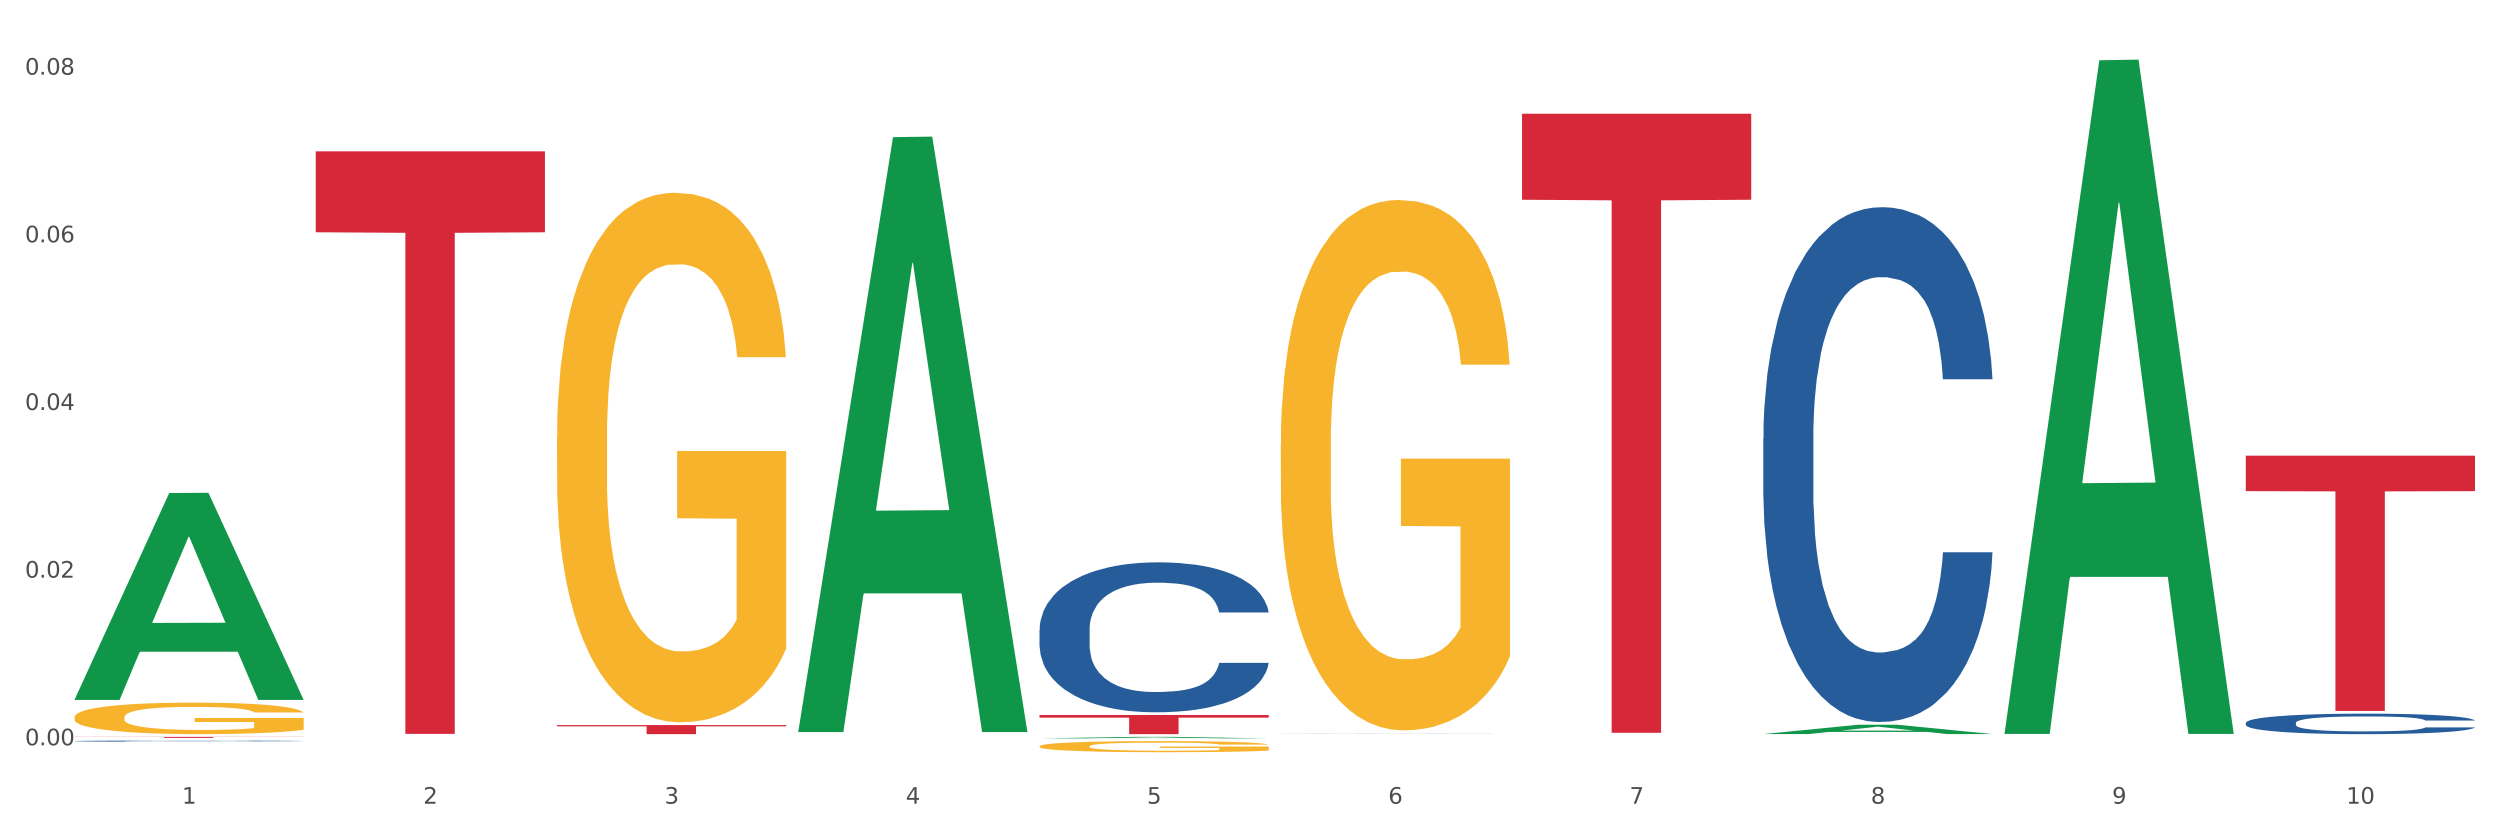<?xml version="1.0" encoding="utf-8" standalone="no"?>
<!DOCTYPE svg PUBLIC "-//W3C//DTD SVG 1.1//EN"
  "http://www.w3.org/Graphics/SVG/1.1/DTD/svg11.dtd">
<svg xmlns:xlink="http://www.w3.org/1999/xlink" width="1080pt" height="360pt" viewBox="0 0 1080 360" xmlns="http://www.w3.org/2000/svg" version="1.1">
 <rect x="0" y="0" width="1080" height="360" fill="#333333" stroke="none"/>
 <defs>
  <style type="text/css">*{stroke-linejoin: round; stroke-linecap: butt}</style>
 </defs>
 <g id="figure_1">
  <g id="patch_1">
   <path d="M 0 360 
L 1080 360 
L 1080 0 
L 0 0 
z
" style="fill: #ffffff; stroke: #ffffff; stroke-linejoin: miter"/>
  </g>
  <g id="axes_1">
   <g id="matplotlib.axis_1">
    <g id="xtick_1">
     <g id="text_1">
      <!-- 1 -->
      <g style="fill: #4d4d4d" transform="translate(78.627 347.204) scale(0.096 -0.096)">
       <defs>
        <path id="DejaVuSans-31" d="M 794 531 
L 1825 531 
L 1825 4091 
L 703 3866 
L 703 4441 
L 1819 4666 
L 2450 4666 
L 2450 531 
L 3481 531 
L 3481 0 
L 794 0 
L 794 531 
z
" transform="scale(0.016)"/>
       </defs>
       <use xlink:href="#DejaVuSans-31"/>
      </g>
     </g>
    </g>
    <g id="xtick_2">
     <g id="text_2">
      <!-- 2 -->
      <g style="fill: #4d4d4d" transform="translate(182.851 347.204) scale(0.096 -0.096)">
       <defs>
        <path id="DejaVuSans-32" d="M 1228 531 
L 3431 531 
L 3431 0 
L 469 0 
L 469 531 
Q 828 903 1448 1529 
Q 2069 2156 2228 2338 
Q 2531 2678 2651 2914 
Q 2772 3150 2772 3378 
Q 2772 3750 2511 3984 
Q 2250 4219 1831 4219 
Q 1534 4219 1204 4116 
Q 875 4013 500 3803 
L 500 4441 
Q 881 4594 1212 4672 
Q 1544 4750 1819 4750 
Q 2544 4750 2975 4387 
Q 3406 4025 3406 3419 
Q 3406 3131 3298 2873 
Q 3191 2616 2906 2266 
Q 2828 2175 2409 1742 
Q 1991 1309 1228 531 
z
" transform="scale(0.016)"/>
       </defs>
       <use xlink:href="#DejaVuSans-32"/>
      </g>
     </g>
    </g>
    <g id="xtick_3">
     <g id="text_3">
      <!-- 3 -->
      <g style="fill: #4d4d4d" transform="translate(287.074 347.204) scale(0.096 -0.096)">
       <defs>
        <path id="DejaVuSans-33" d="M 2597 2516 
Q 3050 2419 3304 2112 
Q 3559 1806 3559 1356 
Q 3559 666 3084 287 
Q 2609 -91 1734 -91 
Q 1441 -91 1130 -33 
Q 819 25 488 141 
L 488 750 
Q 750 597 1062 519 
Q 1375 441 1716 441 
Q 2309 441 2620 675 
Q 2931 909 2931 1356 
Q 2931 1769 2642 2001 
Q 2353 2234 1838 2234 
L 1294 2234 
L 1294 2753 
L 1863 2753 
Q 2328 2753 2575 2939 
Q 2822 3125 2822 3475 
Q 2822 3834 2567 4026 
Q 2313 4219 1838 4219 
Q 1578 4219 1281 4162 
Q 984 4106 628 3988 
L 628 4550 
Q 988 4650 1302 4700 
Q 1616 4750 1894 4750 
Q 2613 4750 3031 4423 
Q 3450 4097 3450 3541 
Q 3450 3153 3228 2886 
Q 3006 2619 2597 2516 
z
" transform="scale(0.016)"/>
       </defs>
       <use xlink:href="#DejaVuSans-33"/>
      </g>
     </g>
    </g>
    <g id="xtick_4">
     <g id="text_4">
      <!-- 4 -->
      <g style="fill: #4d4d4d" transform="translate(391.298 347.204) scale(0.096 -0.096)">
       <defs>
        <path id="DejaVuSans-34" d="M 2419 4116 
L 825 1625 
L 2419 1625 
L 2419 4116 
z
M 2253 4666 
L 3047 4666 
L 3047 1625 
L 3713 1625 
L 3713 1100 
L 3047 1100 
L 3047 0 
L 2419 0 
L 2419 1100 
L 313 1100 
L 313 1709 
L 2253 4666 
z
" transform="scale(0.016)"/>
       </defs>
       <use xlink:href="#DejaVuSans-34"/>
      </g>
     </g>
    </g>
    <g id="xtick_5">
     <g id="text_5">
      <!-- 5 -->
      <g style="fill: #4d4d4d" transform="translate(495.522 347.204) scale(0.096 -0.096)">
       <defs>
        <path id="DejaVuSans-35" d="M 691 4666 
L 3169 4666 
L 3169 4134 
L 1269 4134 
L 1269 2991 
Q 1406 3038 1543 3061 
Q 1681 3084 1819 3084 
Q 2600 3084 3056 2656 
Q 3513 2228 3513 1497 
Q 3513 744 3044 326 
Q 2575 -91 1722 -91 
Q 1428 -91 1123 -41 
Q 819 9 494 109 
L 494 744 
Q 775 591 1075 516 
Q 1375 441 1709 441 
Q 2250 441 2565 725 
Q 2881 1009 2881 1497 
Q 2881 1984 2565 2268 
Q 2250 2553 1709 2553 
Q 1456 2553 1204 2497 
Q 953 2441 691 2322 
L 691 4666 
z
" transform="scale(0.016)"/>
       </defs>
       <use xlink:href="#DejaVuSans-35"/>
      </g>
     </g>
    </g>
    <g id="xtick_6">
     <g id="text_6">
      <!-- 6 -->
      <g style="fill: #4d4d4d" transform="translate(599.745 347.204) scale(0.096 -0.096)">
       <defs>
        <path id="DejaVuSans-36" d="M 2113 2584 
Q 1688 2584 1439 2293 
Q 1191 2003 1191 1497 
Q 1191 994 1439 701 
Q 1688 409 2113 409 
Q 2538 409 2786 701 
Q 3034 994 3034 1497 
Q 3034 2003 2786 2293 
Q 2538 2584 2113 2584 
z
M 3366 4563 
L 3366 3988 
Q 3128 4100 2886 4159 
Q 2644 4219 2406 4219 
Q 1781 4219 1451 3797 
Q 1122 3375 1075 2522 
Q 1259 2794 1537 2939 
Q 1816 3084 2150 3084 
Q 2853 3084 3261 2657 
Q 3669 2231 3669 1497 
Q 3669 778 3244 343 
Q 2819 -91 2113 -91 
Q 1303 -91 875 529 
Q 447 1150 447 2328 
Q 447 3434 972 4092 
Q 1497 4750 2381 4750 
Q 2619 4750 2861 4703 
Q 3103 4656 3366 4563 
z
" transform="scale(0.016)"/>
       </defs>
       <use xlink:href="#DejaVuSans-36"/>
      </g>
     </g>
    </g>
    <g id="xtick_7">
     <g id="text_7">
      <!-- 7 -->
      <g style="fill: #4d4d4d" transform="translate(703.969 347.204) scale(0.096 -0.096)">
       <defs>
        <path id="DejaVuSans-37" d="M 525 4666 
L 3525 4666 
L 3525 4397 
L 1831 0 
L 1172 0 
L 2766 4134 
L 525 4134 
L 525 4666 
z
" transform="scale(0.016)"/>
       </defs>
       <use xlink:href="#DejaVuSans-37"/>
      </g>
     </g>
    </g>
    <g id="xtick_8">
     <g id="text_8">
      <!-- 8 -->
      <g style="fill: #4d4d4d" transform="translate(808.193 347.204) scale(0.096 -0.096)">
       <defs>
        <path id="DejaVuSans-38" d="M 2034 2216 
Q 1584 2216 1326 1975 
Q 1069 1734 1069 1313 
Q 1069 891 1326 650 
Q 1584 409 2034 409 
Q 2484 409 2743 651 
Q 3003 894 3003 1313 
Q 3003 1734 2745 1975 
Q 2488 2216 2034 2216 
z
M 1403 2484 
Q 997 2584 770 2862 
Q 544 3141 544 3541 
Q 544 4100 942 4425 
Q 1341 4750 2034 4750 
Q 2731 4750 3128 4425 
Q 3525 4100 3525 3541 
Q 3525 3141 3298 2862 
Q 3072 2584 2669 2484 
Q 3125 2378 3379 2068 
Q 3634 1759 3634 1313 
Q 3634 634 3220 271 
Q 2806 -91 2034 -91 
Q 1263 -91 848 271 
Q 434 634 434 1313 
Q 434 1759 690 2068 
Q 947 2378 1403 2484 
z
M 1172 3481 
Q 1172 3119 1398 2916 
Q 1625 2713 2034 2713 
Q 2441 2713 2670 2916 
Q 2900 3119 2900 3481 
Q 2900 3844 2670 4047 
Q 2441 4250 2034 4250 
Q 1625 4250 1398 4047 
Q 1172 3844 1172 3481 
z
" transform="scale(0.016)"/>
       </defs>
       <use xlink:href="#DejaVuSans-38"/>
      </g>
     </g>
    </g>
    <g id="xtick_9">
     <g id="text_9">
      <!-- 9 -->
      <g style="fill: #4d4d4d" transform="translate(912.416 347.204) scale(0.096 -0.096)">
       <defs>
        <path id="DejaVuSans-39" d="M 703 97 
L 703 672 
Q 941 559 1184 500 
Q 1428 441 1663 441 
Q 2288 441 2617 861 
Q 2947 1281 2994 2138 
Q 2813 1869 2534 1725 
Q 2256 1581 1919 1581 
Q 1219 1581 811 2004 
Q 403 2428 403 3163 
Q 403 3881 828 4315 
Q 1253 4750 1959 4750 
Q 2769 4750 3195 4129 
Q 3622 3509 3622 2328 
Q 3622 1225 3098 567 
Q 2575 -91 1691 -91 
Q 1453 -91 1209 -44 
Q 966 3 703 97 
z
M 1959 2075 
Q 2384 2075 2632 2365 
Q 2881 2656 2881 3163 
Q 2881 3666 2632 3958 
Q 2384 4250 1959 4250 
Q 1534 4250 1286 3958 
Q 1038 3666 1038 3163 
Q 1038 2656 1286 2365 
Q 1534 2075 1959 2075 
z
" transform="scale(0.016)"/>
       </defs>
       <use xlink:href="#DejaVuSans-39"/>
      </g>
     </g>
    </g>
    <g id="xtick_10">
     <g id="text_10">
      <!-- 10 -->
      <g style="fill: #4d4d4d" transform="translate(1013.586 347.204) scale(0.096 -0.096)">
       <defs>
        <path id="DejaVuSans-30" d="M 2034 4250 
Q 1547 4250 1301 3770 
Q 1056 3291 1056 2328 
Q 1056 1369 1301 889 
Q 1547 409 2034 409 
Q 2525 409 2770 889 
Q 3016 1369 3016 2328 
Q 3016 3291 2770 3770 
Q 2525 4250 2034 4250 
z
M 2034 4750 
Q 2819 4750 3233 4129 
Q 3647 3509 3647 2328 
Q 3647 1150 3233 529 
Q 2819 -91 2034 -91 
Q 1250 -91 836 529 
Q 422 1150 422 2328 
Q 422 3509 836 4129 
Q 1250 4750 2034 4750 
z
" transform="scale(0.016)"/>
       </defs>
       <use xlink:href="#DejaVuSans-31"/>
       <use xlink:href="#DejaVuSans-30" transform="translate(63.623 0)"/>
      </g>
     </g>
    </g>
    <g id="xtick_11"/>
    <g id="xtick_12"/>
    <g id="xtick_13"/>
    <g id="xtick_14"/>
    <g id="xtick_15"/>
    <g id="xtick_16"/>
    <g id="xtick_17"/>
    <g id="xtick_18"/>
    <g id="xtick_19"/>
   </g>
   <g id="matplotlib.axis_2">
    <g id="ytick_1">
     <g id="text_11">
      <!-- 0.00 -->
      <g style="fill: #4d4d4d" transform="translate(10.8 321.969) scale(0.096 -0.096)">
       <defs>
        <path id="DejaVuSans-2e" d="M 684 794 
L 1344 794 
L 1344 0 
L 684 0 
L 684 794 
z
" transform="scale(0.016)"/>
       </defs>
       <use xlink:href="#DejaVuSans-30"/>
       <use xlink:href="#DejaVuSans-2e" transform="translate(63.623 0)"/>
       <use xlink:href="#DejaVuSans-30" transform="translate(95.41 0)"/>
       <use xlink:href="#DejaVuSans-30" transform="translate(159.033 0)"/>
      </g>
     </g>
    </g>
    <g id="ytick_2">
     <g id="text_12">
      <!-- 0.02 -->
      <g style="fill: #4d4d4d" transform="translate(10.8 249.542) scale(0.096 -0.096)">
       <use xlink:href="#DejaVuSans-30"/>
       <use xlink:href="#DejaVuSans-2e" transform="translate(63.623 0)"/>
       <use xlink:href="#DejaVuSans-30" transform="translate(95.41 0)"/>
       <use xlink:href="#DejaVuSans-32" transform="translate(159.033 0)"/>
      </g>
     </g>
    </g>
    <g id="ytick_3">
     <g id="text_13">
      <!-- 0.04 -->
      <g style="fill: #4d4d4d" transform="translate(10.8 177.114) scale(0.096 -0.096)">
       <use xlink:href="#DejaVuSans-30"/>
       <use xlink:href="#DejaVuSans-2e" transform="translate(63.623 0)"/>
       <use xlink:href="#DejaVuSans-30" transform="translate(95.41 0)"/>
       <use xlink:href="#DejaVuSans-34" transform="translate(159.033 0)"/>
      </g>
     </g>
    </g>
    <g id="ytick_4">
     <g id="text_14">
      <!-- 0.06 -->
      <g style="fill: #4d4d4d" transform="translate(10.8 104.687) scale(0.096 -0.096)">
       <use xlink:href="#DejaVuSans-30"/>
       <use xlink:href="#DejaVuSans-2e" transform="translate(63.623 0)"/>
       <use xlink:href="#DejaVuSans-30" transform="translate(95.41 0)"/>
       <use xlink:href="#DejaVuSans-36" transform="translate(159.033 0)"/>
      </g>
     </g>
    </g>
    <g id="ytick_5">
     <g id="text_15">
      <!-- 0.08 -->
      <g style="fill: #4d4d4d" transform="translate(10.8 32.26) scale(0.096 -0.096)">
       <use xlink:href="#DejaVuSans-30"/>
       <use xlink:href="#DejaVuSans-2e" transform="translate(63.623 0)"/>
       <use xlink:href="#DejaVuSans-30" transform="translate(95.41 0)"/>
       <use xlink:href="#DejaVuSans-38" transform="translate(159.033 0)"/>
      </g>
     </g>
    </g>
    <g id="ytick_6"/>
    <g id="ytick_7"/>
    <g id="ytick_8"/>
    <g id="ytick_9"/>
   </g>
   <g id="PolyCollection_1">
    <path d="M 32.175 302.209 
L 32.277 302.125 
L 73.107 212.983 
L 90.051 212.899 
L 131.187 302.377 
L 111.589 302.377 
L 102.709 281.541 
L 60.552 281.541 
L 60.246 281.877 
L 51.671 302.377 
L 32.175 302.377 
L 32.175 302.209 
L 65.86 269.106 
L 97.401 269.022 
L 81.783 231.971 
L 81.579 231.803 
L 81.375 232.055 
L 65.758 269.022 
L 65.86 269.106 
L 32.175 302.209 
z
" clip-path="url(#pf5cf06a45c)" style="fill: #109648"/>
    <path d="M 970.188 312.276 
L 970.305 312.268 
L 970.305 312.042 
L 970.656 311.735 
L 971.943 311.169 
L 973.582 310.74 
L 976.39 310.239 
L 977.912 310.029 
L 979.902 309.794 
L 983.998 309.414 
L 988.679 309.091 
L 991.956 308.913 
L 994.414 308.8 
L 999.915 308.598 
L 1003.075 308.509 
L 1006.352 308.436 
L 1009.161 308.387 
L 1013.842 308.331 
L 1017.587 308.307 
L 1021.917 308.298 
L 1025.546 308.307 
L 1030.344 308.339 
L 1037.366 308.436 
L 1040.058 308.493 
L 1043.686 308.59 
L 1047.431 308.719 
L 1050.474 308.848 
L 1053.985 309.034 
L 1057.613 309.277 
L 1061.125 309.584 
L 1063.582 309.867 
L 1065.572 310.166 
L 1067.327 310.53 
L 1068.615 310.926 
L 1069.2 311.258 
L 1047.782 311.258 
L 1047.197 310.958 
L 1046.027 310.635 
L 1044.857 310.417 
L 1043.569 310.239 
L 1041.58 310.037 
L 1039.824 309.907 
L 1036.898 309.754 
L 1034.206 309.657 
L 1031.983 309.6 
L 1029.291 309.552 
L 1023.556 309.503 
L 1019.46 309.503 
L 1016.885 309.519 
L 1013.725 309.56 
L 1011.033 309.616 
L 1007.873 309.713 
L 1005.415 309.818 
L 1002.958 309.956 
L 1001.553 310.053 
L 999.447 310.231 
L 998.042 310.376 
L 996.17 310.627 
L 995.116 310.805 
L 993.244 311.266 
L 992.424 311.605 
L 992.073 311.84 
L 991.839 312.098 
L 991.839 313.36 
L 992.541 313.926 
L 993.127 314.168 
L 994.063 314.443 
L 995.818 314.799 
L 998.393 315.146 
L 1001.085 315.397 
L 1003.309 315.551 
L 1005.415 315.664 
L 1007.522 315.753 
L 1010.097 315.834 
L 1012.203 315.882 
L 1015.363 315.931 
L 1019.109 315.955 
L 1022.035 315.955 
L 1028.003 315.915 
L 1030.695 315.874 
L 1033.27 315.818 
L 1036.079 315.729 
L 1038.303 315.632 
L 1039.59 315.559 
L 1041.697 315.405 
L 1043.335 315.243 
L 1044.739 315.058 
L 1045.676 314.896 
L 1046.729 314.653 
L 1047.548 314.378 
L 1047.782 314.233 
L 1069.2 314.233 
L 1068.732 314.524 
L 1067.913 314.807 
L 1066.274 315.187 
L 1064.987 315.405 
L 1062.997 315.672 
L 1060.89 315.898 
L 1057.965 316.149 
L 1055.273 316.335 
L 1052.464 316.497 
L 1049.421 316.642 
L 1043.92 316.844 
L 1041.931 316.901 
L 1037.717 316.998 
L 1034.44 317.055 
L 1029.642 317.111 
L 1024.726 317.143 
L 1019.577 317.152 
L 1015.012 317.135 
L 1009.98 317.087 
L 1006.82 317.038 
L 1003.309 316.966 
L 999.212 316.852 
L 995.35 316.715 
L 991.722 316.553 
L 988.328 316.367 
L 985.168 316.157 
L 981.072 315.809 
L 978.029 315.47 
L 975.805 315.155 
L 974.284 314.888 
L 972.762 314.548 
L 971.943 314.314 
L 970.656 313.748 
L 970.188 313.222 
L 970.188 312.276 
z
" clip-path="url(#pf5cf06a45c)" style="fill: #255c99"/>
    <path d="M 449.069 272.036 
L 449.187 271.977 
L 449.187 270.32 
L 449.538 268.072 
L 450.825 263.93 
L 452.464 260.794 
L 455.272 257.126 
L 456.794 255.588 
L 458.783 253.872 
L 462.88 251.091 
L 467.561 248.724 
L 470.838 247.423 
L 473.296 246.594 
L 478.797 245.115 
L 481.957 244.464 
L 485.234 243.932 
L 488.042 243.577 
L 492.724 243.162 
L 496.469 242.985 
L 500.799 242.926 
L 504.427 242.985 
L 509.226 243.222 
L 516.248 243.932 
L 518.94 244.346 
L 522.568 245.056 
L 526.313 246.003 
L 529.356 246.949 
L 532.867 248.31 
L 536.495 250.085 
L 540.006 252.333 
L 542.464 254.404 
L 544.454 256.593 
L 546.209 259.256 
L 547.497 262.155 
L 548.082 264.581 
L 526.664 264.581 
L 526.079 262.392 
L 524.909 260.025 
L 523.738 258.428 
L 522.451 257.126 
L 520.461 255.647 
L 518.706 254.7 
L 515.78 253.576 
L 513.088 252.866 
L 510.864 252.452 
L 508.173 252.097 
L 502.438 251.742 
L 498.342 251.742 
L 495.767 251.86 
L 492.607 252.156 
L 489.915 252.57 
L 486.755 253.28 
L 484.297 254.049 
L 481.84 255.055 
L 480.435 255.765 
L 478.328 257.067 
L 476.924 258.132 
L 475.051 259.966 
L 473.998 261.268 
L 472.126 264.64 
L 471.306 267.125 
L 470.955 268.841 
L 470.721 270.734 
L 470.721 279.964 
L 471.423 284.106 
L 472.009 285.881 
L 472.945 287.893 
L 474.7 290.496 
L 477.275 293.04 
L 479.967 294.874 
L 482.191 295.999 
L 484.297 296.827 
L 486.404 297.478 
L 488.979 298.069 
L 491.085 298.424 
L 494.245 298.779 
L 497.991 298.957 
L 500.916 298.957 
L 506.885 298.661 
L 509.577 298.365 
L 512.152 297.951 
L 514.961 297.3 
L 517.184 296.59 
L 518.472 296.058 
L 520.578 294.934 
L 522.217 293.75 
L 523.621 292.389 
L 524.558 291.206 
L 525.611 289.431 
L 526.43 287.419 
L 526.664 286.354 
L 548.082 286.354 
L 547.614 288.484 
L 546.795 290.555 
L 545.156 293.336 
L 543.869 294.934 
L 541.879 296.886 
L 539.772 298.543 
L 536.846 300.377 
L 534.155 301.738 
L 531.346 302.921 
L 528.303 303.986 
L 522.802 305.465 
L 520.813 305.879 
L 516.599 306.59 
L 513.322 307.004 
L 508.524 307.418 
L 503.608 307.655 
L 498.459 307.714 
L 493.894 307.595 
L 488.862 307.24 
L 485.702 306.885 
L 482.191 306.353 
L 478.094 305.524 
L 474.232 304.519 
L 470.604 303.335 
L 467.21 301.974 
L 464.05 300.436 
L 459.954 297.892 
L 456.911 295.407 
L 454.687 293.099 
L 453.166 291.147 
L 451.644 288.662 
L 450.825 286.946 
L 449.538 282.804 
L 449.069 278.959 
L 449.069 272.036 
z
" clip-path="url(#pf5cf06a45c)" style="fill: #255c99"/>
    <path d="M 32.175 320.145 
L 32.292 320.145 
L 32.292 320.132 
L 32.643 320.114 
L 33.931 320.083 
L 35.569 320.058 
L 38.378 320.03 
L 39.899 320.018 
L 41.889 320.005 
L 45.985 319.984 
L 50.667 319.965 
L 53.944 319.955 
L 56.401 319.949 
L 61.902 319.938 
L 65.062 319.933 
L 68.339 319.929 
L 71.148 319.926 
L 75.829 319.923 
L 79.575 319.921 
L 83.905 319.921 
L 87.533 319.921 
L 92.331 319.923 
L 99.354 319.929 
L 102.045 319.932 
L 105.674 319.937 
L 109.419 319.944 
L 112.462 319.952 
L 115.973 319.962 
L 119.601 319.976 
L 123.112 319.993 
L 125.57 320.009 
L 127.559 320.026 
L 129.315 320.047 
L 130.602 320.069 
L 131.187 320.088 
L 109.77 320.088 
L 109.185 320.071 
L 108.014 320.052 
L 106.844 320.04 
L 105.557 320.03 
L 103.567 320.019 
L 101.811 320.011 
L 98.886 320.003 
L 96.194 319.997 
L 93.97 319.994 
L 91.278 319.991 
L 85.543 319.989 
L 81.447 319.989 
L 78.872 319.99 
L 75.712 319.992 
L 73.021 319.995 
L 69.861 320.001 
L 67.403 320.006 
L 64.945 320.014 
L 63.541 320.02 
L 61.434 320.03 
L 60.03 320.038 
L 58.157 320.052 
L 57.104 320.062 
L 55.231 320.088 
L 54.412 320.107 
L 54.061 320.12 
L 53.827 320.135 
L 53.827 320.206 
L 54.529 320.238 
L 55.114 320.252 
L 56.05 320.267 
L 57.806 320.287 
L 60.381 320.307 
L 63.072 320.321 
L 65.296 320.33 
L 67.403 320.336 
L 69.509 320.341 
L 72.084 320.346 
L 74.191 320.348 
L 77.351 320.351 
L 81.096 320.352 
L 84.022 320.352 
L 89.991 320.35 
L 92.683 320.348 
L 95.257 320.345 
L 98.066 320.34 
L 100.29 320.334 
L 101.577 320.33 
L 103.684 320.321 
L 105.322 320.312 
L 106.727 320.302 
L 107.663 320.293 
L 108.717 320.279 
L 109.536 320.264 
L 109.77 320.255 
L 131.187 320.255 
L 130.719 320.272 
L 129.9 320.288 
L 128.262 320.309 
L 126.974 320.321 
L 124.985 320.336 
L 122.878 320.349 
L 119.952 320.363 
L 117.26 320.374 
L 114.451 320.383 
L 111.408 320.391 
L 105.908 320.403 
L 103.918 320.406 
L 99.705 320.411 
L 96.428 320.414 
L 91.629 320.418 
L 86.714 320.419 
L 81.564 320.42 
L 77 320.419 
L 71.967 320.416 
L 68.807 320.413 
L 65.296 320.409 
L 61.2 320.403 
L 57.338 320.395 
L 53.71 320.386 
L 50.316 320.376 
L 47.156 320.364 
L 43.059 320.344 
L 40.016 320.325 
L 37.793 320.307 
L 36.271 320.292 
L 34.75 320.273 
L 33.931 320.26 
L 32.643 320.228 
L 32.175 320.198 
L 32.175 320.145 
z
" clip-path="url(#pf5cf06a45c)" style="fill: #255c99"/>
    <path d="M 449.069 308.884 
L 548.082 308.884 
L 548.082 310.033 
L 509.134 310.041 
L 509.134 317.152 
L 487.783 317.152 
L 487.783 310.041 
L 449.069 310.033 
L 449.069 308.892 
L 449.069 308.884 
z
" clip-path="url(#pf5cf06a45c)" style="fill: #d62839"/>
    <path d="M 657.517 49.124 
L 756.529 49.124 
L 756.529 86.29 
L 717.581 86.541 
L 717.581 316.57 
L 696.23 316.57 
L 696.23 86.541 
L 657.517 86.29 
L 657.517 49.375 
L 657.517 49.124 
z
" clip-path="url(#pf5cf06a45c)" style="fill: #d62839"/>
    <path d="M 970.188 196.848 
L 1069.2 196.848 
L 1069.2 212.173 
L 1030.252 212.277 
L 1030.252 307.128 
L 1008.901 307.128 
L 1008.901 212.277 
L 970.188 212.173 
L 970.188 196.952 
L 970.188 196.848 
z
" clip-path="url(#pf5cf06a45c)" style="fill: #d62839"/>
    <path d="M 240.622 313.216 
L 339.635 313.216 
L 339.635 313.763 
L 300.687 313.767 
L 300.687 317.152 
L 279.336 317.152 
L 279.336 313.767 
L 240.622 313.763 
L 240.622 313.22 
L 240.622 313.216 
z
" clip-path="url(#pf5cf06a45c)" style="fill: #d62839"/>
    <path d="M 136.399 65.37 
L 235.411 65.37 
L 235.411 100.342 
L 196.463 100.578 
L 196.463 317.028 
L 175.112 317.028 
L 175.112 100.578 
L 136.399 100.342 
L 136.399 65.606 
L 136.399 65.37 
z
" clip-path="url(#pf5cf06a45c)" style="fill: #d62839"/>
    <path d="M 32.175 318.322 
L 131.187 318.322 
L 131.187 318.381 
L 92.239 318.382 
L 92.239 318.751 
L 70.888 318.751 
L 70.888 318.382 
L 32.175 318.381 
L 32.175 318.322 
L 32.175 318.322 
z
" clip-path="url(#pf5cf06a45c)" style="fill: #d62839"/>
    <path d="M 761.74 189.437 
L 761.857 189.234 
L 761.857 183.547 
L 762.208 175.828 
L 763.496 161.611 
L 765.134 150.846 
L 767.943 138.253 
L 769.465 132.972 
L 771.454 127.082 
L 775.551 117.535 
L 780.232 109.411 
L 783.509 104.942 
L 785.967 102.099 
L 791.467 97.021 
L 794.627 94.787 
L 797.904 92.959 
L 800.713 91.74 
L 805.395 90.318 
L 809.14 89.709 
L 813.47 89.506 
L 817.098 89.709 
L 821.897 90.522 
L 828.919 92.959 
L 831.611 94.381 
L 835.239 96.818 
L 838.984 100.068 
L 842.027 103.318 
L 845.538 107.989 
L 849.166 114.083 
L 852.677 121.801 
L 855.135 128.91 
L 857.125 136.425 
L 858.88 145.565 
L 860.168 155.517 
L 860.753 163.845 
L 839.335 163.845 
L 838.75 156.33 
L 837.58 148.205 
L 836.409 142.721 
L 835.122 138.253 
L 833.132 133.175 
L 831.377 129.925 
L 828.451 126.066 
L 825.759 123.629 
L 823.535 122.207 
L 820.843 120.988 
L 815.109 119.77 
L 811.012 119.77 
L 808.438 120.176 
L 805.278 121.191 
L 802.586 122.613 
L 799.426 125.051 
L 796.968 127.691 
L 794.51 131.144 
L 793.106 133.581 
L 790.999 138.05 
L 789.595 141.706 
L 787.722 148.002 
L 786.669 152.471 
L 784.796 164.048 
L 783.977 172.579 
L 783.626 178.469 
L 783.392 184.968 
L 783.392 216.654 
L 784.094 230.872 
L 784.679 236.965 
L 785.616 243.871 
L 787.371 252.808 
L 789.946 261.542 
L 792.638 267.838 
L 794.862 271.697 
L 796.968 274.541 
L 799.075 276.775 
L 801.65 278.806 
L 803.756 280.025 
L 806.916 281.243 
L 810.661 281.853 
L 813.587 281.853 
L 819.556 280.837 
L 822.248 279.822 
L 824.823 278.4 
L 827.632 276.166 
L 829.855 273.728 
L 831.143 271.9 
L 833.249 268.041 
L 834.888 263.979 
L 836.292 259.307 
L 837.229 255.245 
L 838.282 249.152 
L 839.101 242.246 
L 839.335 238.59 
L 860.753 238.59 
L 860.285 245.902 
L 859.465 253.011 
L 857.827 262.557 
L 856.539 268.041 
L 854.55 274.744 
L 852.443 280.431 
L 849.517 286.727 
L 846.825 291.399 
L 844.017 295.461 
L 840.974 299.117 
L 835.473 304.195 
L 833.483 305.617 
L 829.27 308.054 
L 825.993 309.476 
L 821.195 310.898 
L 816.279 311.71 
L 811.13 311.913 
L 806.565 311.507 
L 801.533 310.288 
L 798.373 309.07 
L 794.862 307.242 
L 790.765 304.398 
L 786.903 300.945 
L 783.275 296.883 
L 779.881 292.211 
L 776.721 286.93 
L 772.625 278.197 
L 769.582 269.666 
L 767.358 261.745 
L 765.837 255.042 
L 764.315 246.511 
L 763.496 240.621 
L 762.208 226.403 
L 761.74 213.201 
L 761.74 189.437 
z
" clip-path="url(#pf5cf06a45c)" style="fill: #255c99"/>
    <path d="M 553.293 316.72 
L 553.41 316.72 
L 553.41 316.719 
L 553.761 316.716 
L 555.049 316.712 
L 556.687 316.708 
L 559.496 316.704 
L 561.017 316.703 
L 563.007 316.701 
L 567.103 316.698 
L 571.785 316.695 
L 575.062 316.694 
L 577.52 316.693 
L 583.02 316.692 
L 586.18 316.691 
L 589.457 316.69 
L 592.266 316.69 
L 596.948 316.689 
L 600.693 316.689 
L 605.023 316.689 
L 608.651 316.689 
L 613.45 316.689 
L 620.472 316.69 
L 623.164 316.691 
L 626.792 316.691 
L 630.537 316.692 
L 633.58 316.693 
L 637.091 316.695 
L 640.719 316.697 
L 644.23 316.699 
L 646.688 316.701 
L 648.677 316.704 
L 650.433 316.707 
L 651.72 316.71 
L 652.306 316.712 
L 630.888 316.712 
L 630.303 316.71 
L 629.132 316.708 
L 627.962 316.706 
L 626.675 316.704 
L 624.685 316.703 
L 622.929 316.702 
L 620.004 316.701 
L 617.312 316.7 
L 615.088 316.699 
L 612.396 316.699 
L 606.661 316.699 
L 602.565 316.699 
L 599.99 316.699 
L 596.83 316.699 
L 594.139 316.7 
L 590.979 316.7 
L 588.521 316.701 
L 586.063 316.702 
L 584.659 316.703 
L 582.552 316.704 
L 581.148 316.705 
L 579.275 316.707 
L 578.222 316.709 
L 576.349 316.712 
L 575.53 316.715 
L 575.179 316.717 
L 574.945 316.719 
L 574.945 316.729 
L 575.647 316.733 
L 576.232 316.735 
L 577.168 316.737 
L 578.924 316.74 
L 581.499 316.743 
L 584.191 316.745 
L 586.414 316.746 
L 588.521 316.747 
L 590.628 316.748 
L 593.202 316.748 
L 595.309 316.749 
L 598.469 316.749 
L 602.214 316.749 
L 605.14 316.749 
L 611.109 316.749 
L 613.801 316.749 
L 616.375 316.748 
L 619.184 316.747 
L 621.408 316.747 
L 622.695 316.746 
L 624.802 316.745 
L 626.441 316.744 
L 627.845 316.742 
L 628.781 316.741 
L 629.835 316.739 
L 630.654 316.737 
L 630.888 316.736 
L 652.306 316.736 
L 651.837 316.738 
L 651.018 316.74 
L 649.38 316.743 
L 648.092 316.745 
L 646.103 316.747 
L 643.996 316.749 
L 641.07 316.751 
L 638.378 316.752 
L 635.569 316.754 
L 632.526 316.755 
L 627.026 316.756 
L 625.036 316.757 
L 620.823 316.757 
L 617.546 316.758 
L 612.747 316.758 
L 607.832 316.759 
L 602.682 316.759 
L 598.118 316.759 
L 593.085 316.758 
L 589.925 316.758 
L 586.414 316.757 
L 582.318 316.756 
L 578.456 316.755 
L 574.828 316.754 
L 571.434 316.752 
L 568.274 316.751 
L 564.177 316.748 
L 561.135 316.745 
L 558.911 316.743 
L 557.389 316.741 
L 555.868 316.738 
L 555.049 316.736 
L 553.761 316.732 
L 553.293 316.728 
L 553.293 316.72 
z
" clip-path="url(#pf5cf06a45c)" style="fill: #255c99"/>
    <path d="M 32.175 309.834 
L 32.292 309.821 
L 32.292 309.374 
L 32.526 308.989 
L 33.695 308.057 
L 35.448 307.287 
L 36.734 306.877 
L 38.02 306.541 
L 39.54 306.206 
L 41.41 305.858 
L 44.8 305.349 
L 46.904 305.088 
L 49.476 304.815 
L 54.152 304.417 
L 57.542 304.193 
L 61.049 304.007 
L 66.777 303.783 
L 70.517 303.684 
L 74.492 303.609 
L 79.285 303.56 
L 82.909 303.547 
L 90.858 303.585 
L 97.638 303.696 
L 100.911 303.783 
L 105.119 303.932 
L 107.34 304.032 
L 110.964 304.231 
L 114.705 304.492 
L 117.277 304.715 
L 121.134 305.138 
L 124.057 305.56 
L 126.745 306.082 
L 128.148 306.442 
L 129.2 306.778 
L 130.135 307.163 
L 131.071 307.771 
L 110.029 307.771 
L 109.211 307.337 
L 107.925 306.927 
L 106.054 306.529 
L 104.418 306.281 
L 101.612 305.97 
L 99.041 305.771 
L 96.352 305.622 
L 93.079 305.498 
L 90.507 305.436 
L 86.883 305.386 
L 79.752 305.398 
L 74.96 305.498 
L 71.686 305.622 
L 69.582 305.734 
L 67.712 305.858 
L 65.608 306.032 
L 63.153 306.293 
L 61.399 306.529 
L 59.646 306.827 
L 58.243 307.125 
L 56.957 307.473 
L 55.905 307.846 
L 55.087 308.231 
L 54.386 308.703 
L 53.801 309.486 
L 53.801 311.188 
L 54.035 311.573 
L 54.619 312.083 
L 55.321 312.468 
L 56.49 312.927 
L 57.542 313.238 
L 59.529 313.685 
L 61.75 314.058 
L 63.504 314.294 
L 65.257 314.493 
L 68.296 314.766 
L 71.686 314.99 
L 74.609 315.126 
L 78.583 315.251 
L 81.272 315.3 
L 83.61 315.325 
L 89.338 315.325 
L 93.429 315.288 
L 97.988 315.201 
L 101.495 315.089 
L 104.418 314.953 
L 107.691 314.729 
L 109.795 314.518 
L 109.795 311.921 
L 84.078 311.909 
L 84.078 310.182 
L 131.187 310.182 
L 131.187 315.251 
L 129.2 315.512 
L 126.979 315.748 
L 124.641 315.959 
L 121.134 316.22 
L 116.926 316.468 
L 113.185 316.642 
L 109.211 316.791 
L 104.535 316.928 
L 98.456 317.052 
L 94.715 317.102 
L 90.039 317.139 
L 84.545 317.152 
L 79.752 317.127 
L 75.076 317.065 
L 70.167 316.953 
L 65.374 316.791 
L 61.75 316.63 
L 58.126 316.431 
L 54.269 316.17 
L 51.229 315.922 
L 48.891 315.698 
L 46.32 315.412 
L 43.514 315.039 
L 41.41 314.704 
L 39.54 314.356 
L 37.552 313.909 
L 36.15 313.524 
L 34.747 313.039 
L 33.928 312.679 
L 32.993 312.12 
L 32.292 311.337 
L 32.175 309.834 
z
" clip-path="url(#pf5cf06a45c)" style="fill: #f7b32b"/>
    <path d="M 553.293 192.268 
L 553.41 192.059 
L 553.41 184.526 
L 553.644 178.039 
L 554.813 162.345 
L 556.566 149.371 
L 557.852 142.466 
L 559.138 136.816 
L 560.658 131.166 
L 562.528 125.307 
L 565.918 116.728 
L 568.022 112.333 
L 570.594 107.73 
L 575.27 101.034 
L 578.66 97.267 
L 582.167 94.128 
L 587.895 90.362 
L 591.636 88.688 
L 595.61 87.432 
L 600.403 86.595 
L 604.027 86.386 
L 611.976 87.014 
L 618.756 88.897 
L 622.029 90.362 
L 626.237 92.873 
L 628.458 94.547 
L 632.082 97.895 
L 635.823 102.289 
L 638.395 106.056 
L 642.252 113.17 
L 645.175 120.285 
L 647.863 129.074 
L 649.266 135.142 
L 650.318 140.792 
L 651.253 147.279 
L 652.189 157.532 
L 631.147 157.532 
L 630.329 150.208 
L 629.043 143.303 
L 627.173 136.607 
L 625.536 132.422 
L 622.73 127.19 
L 620.159 123.842 
L 617.47 121.331 
L 614.197 119.239 
L 611.625 118.193 
L 608.001 117.356 
L 600.87 117.565 
L 596.078 119.239 
L 592.805 121.331 
L 590.7 123.215 
L 588.83 125.307 
L 586.726 128.237 
L 584.271 132.631 
L 582.518 136.607 
L 580.764 141.629 
L 579.361 146.651 
L 578.075 152.51 
L 577.023 158.788 
L 576.205 165.275 
L 575.504 173.226 
L 574.919 186.409 
L 574.919 215.077 
L 575.153 221.564 
L 575.737 230.143 
L 576.439 236.63 
L 577.608 244.373 
L 578.66 249.604 
L 580.647 257.137 
L 582.868 263.415 
L 584.622 267.391 
L 586.375 270.739 
L 589.415 275.342 
L 592.805 279.109 
L 595.727 281.411 
L 599.702 283.503 
L 602.39 284.34 
L 604.728 284.759 
L 610.456 284.759 
L 614.548 284.131 
L 619.107 282.666 
L 622.613 280.783 
L 625.536 278.481 
L 628.809 274.714 
L 630.913 271.157 
L 630.913 227.423 
L 605.196 227.214 
L 605.196 198.128 
L 652.306 198.128 
L 652.306 283.503 
L 650.318 287.897 
L 648.097 291.873 
L 645.759 295.431 
L 642.252 299.825 
L 638.044 304.01 
L 634.303 306.94 
L 630.329 309.451 
L 625.653 311.752 
L 619.574 313.845 
L 615.833 314.682 
L 611.158 315.31 
L 605.663 315.519 
L 600.87 315.1 
L 596.195 314.054 
L 591.285 312.171 
L 586.492 309.451 
L 582.868 306.73 
L 579.244 303.382 
L 575.387 298.988 
L 572.347 294.803 
L 570.009 291.036 
L 567.438 286.223 
L 564.632 279.946 
L 562.528 274.296 
L 560.658 268.437 
L 558.67 260.904 
L 557.268 254.417 
L 555.865 246.256 
L 555.047 240.188 
L 554.111 230.771 
L 553.41 217.588 
L 553.293 192.268 
z
" clip-path="url(#pf5cf06a45c)" style="fill: #f7b32b"/>
    <path d="M 449.069 322.379 
L 449.186 322.374 
L 449.186 322.217 
L 449.42 322.082 
L 450.589 321.755 
L 452.343 321.484 
L 453.628 321.34 
L 454.914 321.222 
L 456.434 321.104 
L 458.304 320.982 
L 461.694 320.803 
L 463.799 320.712 
L 466.37 320.616 
L 471.046 320.476 
L 474.436 320.397 
L 477.943 320.332 
L 483.671 320.253 
L 487.412 320.218 
L 491.386 320.192 
L 496.179 320.175 
L 499.803 320.17 
L 507.752 320.183 
L 514.532 320.223 
L 517.805 320.253 
L 522.014 320.306 
L 524.235 320.341 
L 527.859 320.41 
L 531.599 320.502 
L 534.171 320.581 
L 538.029 320.729 
L 540.951 320.877 
L 543.64 321.061 
L 545.043 321.187 
L 546.095 321.305 
L 547.03 321.44 
L 547.965 321.654 
L 526.923 321.654 
L 526.105 321.502 
L 524.819 321.358 
L 522.949 321.218 
L 521.312 321.131 
L 518.507 321.021 
L 515.935 320.952 
L 513.246 320.899 
L 509.973 320.856 
L 507.401 320.834 
L 503.778 320.816 
L 496.647 320.821 
L 491.854 320.856 
L 488.581 320.899 
L 486.477 320.939 
L 484.606 320.982 
L 482.502 321.043 
L 480.047 321.135 
L 478.294 321.218 
L 476.54 321.323 
L 475.138 321.427 
L 473.852 321.55 
L 472.8 321.68 
L 471.981 321.816 
L 471.28 321.982 
L 470.696 322.257 
L 470.696 322.855 
L 470.929 322.99 
L 471.514 323.169 
L 472.215 323.304 
L 473.384 323.466 
L 474.436 323.575 
L 476.424 323.732 
L 478.645 323.863 
L 480.398 323.946 
L 482.152 324.015 
L 485.191 324.112 
L 488.581 324.19 
L 491.503 324.238 
L 495.478 324.282 
L 498.167 324.299 
L 500.505 324.308 
L 506.232 324.308 
L 510.324 324.295 
L 514.883 324.264 
L 518.39 324.225 
L 521.312 324.177 
L 524.585 324.098 
L 526.69 324.024 
L 526.69 323.112 
L 500.972 323.108 
L 500.972 322.501 
L 548.082 322.501 
L 548.082 324.282 
L 546.095 324.373 
L 543.874 324.456 
L 541.536 324.531 
L 538.029 324.622 
L 533.82 324.709 
L 530.08 324.771 
L 526.105 324.823 
L 521.429 324.871 
L 515.351 324.915 
L 511.61 324.932 
L 506.934 324.945 
L 501.44 324.95 
L 496.647 324.941 
L 491.971 324.919 
L 487.061 324.88 
L 482.268 324.823 
L 478.645 324.766 
L 475.021 324.696 
L 471.163 324.605 
L 468.124 324.517 
L 465.786 324.439 
L 463.214 324.338 
L 460.409 324.208 
L 458.304 324.09 
L 456.434 323.967 
L 454.447 323.81 
L 453.044 323.675 
L 451.641 323.505 
L 450.823 323.378 
L 449.888 323.182 
L 449.186 322.907 
L 449.069 322.379 
z
" clip-path="url(#pf5cf06a45c)" style="fill: #f7b32b"/>
    <path d="M 240.622 188.992 
L 240.739 188.783 
L 240.739 181.262 
L 240.973 174.785 
L 242.142 159.116 
L 243.895 146.163 
L 245.181 139.269 
L 246.467 133.628 
L 247.987 127.987 
L 249.857 122.137 
L 253.247 113.572 
L 255.351 109.184 
L 257.923 104.588 
L 262.599 97.903 
L 265.989 94.142 
L 269.496 91.008 
L 275.224 87.248 
L 278.965 85.576 
L 282.939 84.323 
L 287.732 83.487 
L 291.356 83.278 
L 299.305 83.905 
L 306.085 85.785 
L 309.358 87.248 
L 313.566 89.755 
L 315.788 91.426 
L 319.411 94.769 
L 323.152 99.156 
L 325.724 102.917 
L 329.581 110.02 
L 332.504 117.123 
L 335.193 125.898 
L 336.595 131.957 
L 337.647 137.597 
L 338.583 144.074 
L 339.518 154.311 
L 318.476 154.311 
L 317.658 146.999 
L 316.372 140.104 
L 314.502 133.419 
L 312.865 129.241 
L 310.06 124.018 
L 307.488 120.675 
L 304.799 118.168 
L 301.526 116.079 
L 298.954 115.034 
L 295.33 114.198 
L 288.2 114.407 
L 283.407 116.079 
L 280.134 118.168 
L 278.03 120.048 
L 276.159 122.137 
L 274.055 125.062 
L 271.6 129.45 
L 269.847 133.419 
L 268.093 138.433 
L 266.69 143.447 
L 265.405 149.297 
L 264.352 155.565 
L 263.534 162.041 
L 262.833 169.98 
L 262.248 183.142 
L 262.248 211.764 
L 262.482 218.241 
L 263.067 226.806 
L 263.768 233.283 
L 264.937 241.013 
L 265.989 246.236 
L 267.976 253.757 
L 270.197 260.025 
L 271.951 263.994 
L 273.704 267.337 
L 276.744 271.933 
L 280.134 275.694 
L 283.056 277.992 
L 287.031 280.081 
L 289.719 280.917 
L 292.057 281.335 
L 297.785 281.335 
L 301.877 280.708 
L 306.436 279.245 
L 309.943 277.365 
L 312.865 275.067 
L 316.138 271.306 
L 318.242 267.755 
L 318.242 224.09 
L 292.525 223.881 
L 292.525 194.842 
L 339.635 194.842 
L 339.635 280.081 
L 337.647 284.468 
L 335.426 288.438 
L 333.088 291.99 
L 329.581 296.377 
L 325.373 300.555 
L 321.632 303.48 
L 317.658 305.987 
L 312.982 308.285 
L 306.903 310.375 
L 303.163 311.21 
L 298.487 311.837 
L 292.992 312.046 
L 288.2 311.628 
L 283.524 310.583 
L 278.614 308.703 
L 273.821 305.987 
L 270.197 303.271 
L 266.574 299.928 
L 262.716 295.541 
L 259.677 291.363 
L 257.339 287.602 
L 254.767 282.797 
L 251.961 276.529 
L 249.857 270.889 
L 247.987 265.039 
L 246 257.518 
L 244.597 251.041 
L 243.194 242.893 
L 242.376 236.835 
L 241.441 227.433 
L 240.739 214.271 
L 240.622 188.992 
z
" clip-path="url(#pf5cf06a45c)" style="fill: #f7b32b"/>
    <path d="M 865.964 316.503 
L 866.066 316.23 
L 906.896 26.033 
L 923.84 25.759 
L 964.976 317.05 
L 945.378 317.05 
L 936.498 249.219 
L 894.341 249.219 
L 894.034 250.313 
L 885.46 317.05 
L 865.964 317.05 
L 865.964 316.503 
L 899.649 208.739 
L 931.19 208.466 
L 915.572 87.847 
L 915.368 87.3 
L 915.164 88.12 
L 899.547 208.466 
L 899.649 208.739 
L 865.964 316.503 
z
" clip-path="url(#pf5cf06a45c)" style="fill: #109648"/>
    <path d="M 761.74 317.115 
L 761.842 317.111 
L 802.672 313.087 
L 819.617 313.083 
L 860.753 317.123 
L 841.154 317.123 
L 832.274 316.182 
L 790.117 316.182 
L 789.811 316.197 
L 781.237 317.123 
L 761.74 317.123 
L 761.74 317.115 
L 795.425 315.621 
L 826.966 315.617 
L 811.349 313.944 
L 811.144 313.937 
L 810.94 313.948 
L 795.323 315.617 
L 795.425 315.621 
L 761.74 317.115 
z
" clip-path="url(#pf5cf06a45c)" style="fill: #109648"/>
    <path d="M 449.069 318.999 
L 449.172 318.998 
L 490.001 318.322 
L 506.946 318.322 
L 548.082 319 
L 528.484 319 
L 519.603 318.842 
L 477.446 318.842 
L 477.14 318.845 
L 468.566 319 
L 449.069 319 
L 449.069 318.999 
L 482.754 318.748 
L 514.295 318.747 
L 498.678 318.466 
L 498.474 318.465 
L 498.269 318.467 
L 482.652 318.747 
L 482.754 318.748 
L 449.069 318.999 
z
" clip-path="url(#pf5cf06a45c)" style="fill: #109648"/>
    <path d="M 344.846 315.781 
L 344.948 315.539 
L 385.778 59.25 
L 402.722 59.008 
L 443.858 316.264 
L 424.26 316.264 
L 415.379 256.358 
L 373.223 256.358 
L 372.916 257.325 
L 364.342 316.264 
L 344.846 316.264 
L 344.846 315.781 
L 378.53 220.608 
L 410.072 220.367 
L 394.454 113.841 
L 394.25 113.358 
L 394.046 114.083 
L 378.428 220.367 
L 378.53 220.608 
L 344.846 315.781 
z
" clip-path="url(#pf5cf06a45c)" style="fill: #109648"/>
   </g>
  </g>
 </g>
 <defs>
  <clipPath id="pf5cf06a45c">
   <rect x="32.175" y="10.8" width="1037.025" height="329.109"/>
  </clipPath>
 </defs>
</svg>
